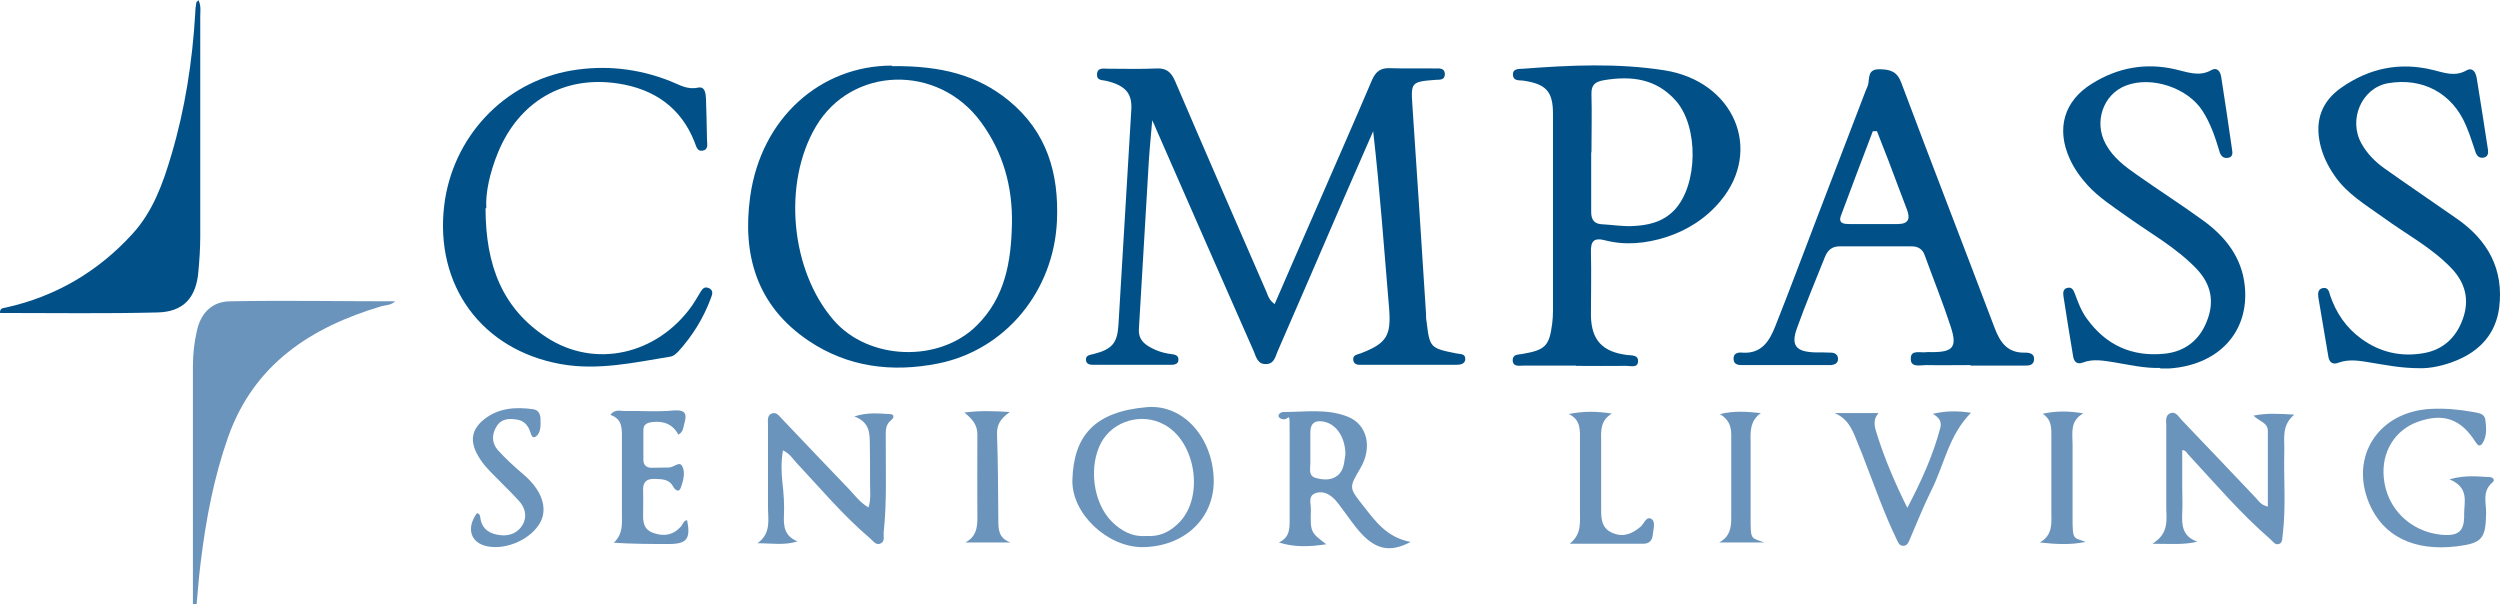 <svg width="120" height="29" viewBox="0 0 120 29" fill="none" xmlns="http://www.w3.org/2000/svg">
<g clip-path="url(#clip0_168_2089)">
<path d="M61.187 14.587C61.841 13.069 62.481 11.612 63.122 10.144C64.027 8.053 64.957 5.962 65.849 3.858C66.037 3.423 66.276 3.248 66.741 3.273C67.457 3.298 68.16 3.273 68.877 3.286C69.078 3.286 69.341 3.248 69.354 3.547C69.354 3.858 69.115 3.821 68.902 3.833C67.733 3.921 67.721 3.958 67.796 5.078C68.022 8.401 68.236 11.737 68.449 15.06C68.449 15.184 68.449 15.309 68.475 15.433C68.625 16.691 68.65 16.715 69.907 16.964C70.083 17.002 70.334 16.964 70.334 17.226C70.334 17.487 70.07 17.512 69.869 17.512H65.409C65.233 17.512 64.994 17.537 64.957 17.288C64.919 17.026 65.158 17.026 65.334 16.952C66.565 16.479 66.778 16.105 66.678 14.811C66.439 11.986 66.238 9.16 65.912 6.298C65.434 7.405 64.944 8.501 64.467 9.609C63.424 12.023 62.381 14.45 61.325 16.865C61.212 17.126 61.162 17.462 60.785 17.475C60.371 17.5 60.295 17.139 60.182 16.865C58.612 13.305 57.054 9.758 55.496 6.198C55.458 6.099 55.42 6.012 55.307 5.775C55.245 6.522 55.182 7.119 55.144 7.729C54.981 10.418 54.83 13.106 54.667 15.794C54.641 16.18 54.817 16.429 55.119 16.616C55.446 16.815 55.797 16.939 56.174 16.989C56.35 17.014 56.589 17.026 56.564 17.288C56.551 17.5 56.338 17.512 56.174 17.512H52.531C52.367 17.512 52.154 17.512 52.129 17.3C52.091 17.039 52.33 17.039 52.505 16.989C53.385 16.765 53.636 16.466 53.687 15.57C53.888 12.135 54.101 8.7 54.302 5.277C54.352 4.481 54.026 4.107 53.109 3.883C52.92 3.833 52.644 3.883 52.656 3.572C52.669 3.224 52.97 3.298 53.184 3.298C53.963 3.298 54.729 3.323 55.508 3.286C55.986 3.261 56.212 3.46 56.4 3.883C57.845 7.256 59.315 10.629 60.785 14.002C60.861 14.189 60.911 14.4 61.187 14.6V14.587Z" fill="#015188"/>
<path d="M42.806 3.174C45.193 3.149 46.927 3.609 48.422 4.829C50.257 6.335 50.834 8.327 50.734 10.604C50.583 13.965 48.271 16.803 45.017 17.45C42.819 17.885 40.695 17.624 38.811 16.355C36.336 14.687 35.619 12.26 36.009 9.434C36.536 5.638 39.414 3.149 42.806 3.149V3.174ZM48.573 10.766C48.611 8.974 48.158 7.318 47.078 5.85C45.017 3.049 40.871 3.174 39.162 6.074C37.554 8.8 37.944 12.982 40.017 15.371C41.688 17.3 45.08 17.425 46.889 15.62C48.246 14.276 48.535 12.558 48.573 10.754V10.766Z" fill="#015188"/>
<path d="M94.583 17.524C93.867 17.524 93.163 17.537 92.447 17.524C92.17 17.524 91.693 17.661 91.718 17.201C91.718 16.765 92.196 16.952 92.484 16.902C92.573 16.89 92.648 16.902 92.736 16.902C93.741 16.902 93.954 16.666 93.64 15.695C93.263 14.537 92.799 13.392 92.384 12.247C92.284 11.961 92.07 11.824 91.756 11.824H88.301C87.924 11.824 87.723 12.023 87.597 12.334C87.145 13.467 86.667 14.6 86.253 15.757C85.951 16.591 86.215 16.89 87.132 16.915C87.383 16.915 87.635 16.915 87.886 16.927C88.062 16.927 88.225 17.014 88.225 17.226C88.225 17.437 88.075 17.5 87.899 17.524H83.627C83.438 17.524 83.225 17.5 83.212 17.25C83.187 16.952 83.426 16.902 83.639 16.927C84.557 16.989 84.933 16.367 85.21 15.67C85.901 13.927 86.554 12.185 87.22 10.442C87.999 8.414 88.778 6.372 89.557 4.344C89.595 4.232 89.67 4.12 89.683 3.995C89.733 3.659 89.683 3.311 90.236 3.323C90.751 3.336 91.065 3.435 91.266 3.983C92.736 7.903 94.256 11.812 95.739 15.732C96.002 16.429 96.354 16.952 97.209 16.927C97.422 16.927 97.661 16.977 97.636 17.263C97.611 17.549 97.372 17.549 97.158 17.549H94.583V17.524ZM90.097 6.298C90.034 6.298 89.972 6.298 89.896 6.298C89.381 7.654 88.866 8.999 88.364 10.355C88.225 10.741 88.527 10.754 88.778 10.754H91.09C91.618 10.754 91.693 10.492 91.542 10.081C91.253 9.31 90.952 8.538 90.663 7.754C90.474 7.256 90.273 6.771 90.085 6.273L90.097 6.298Z" fill="#015188"/>
<path d="M75.649 17.549H73.136C72.922 17.549 72.621 17.624 72.608 17.288C72.608 17.002 72.872 17.026 73.073 16.989C74.179 16.802 74.367 16.603 74.505 15.533C74.53 15.334 74.543 15.122 74.543 14.911V5.464C74.543 4.393 74.216 4.033 73.123 3.871C72.922 3.846 72.646 3.896 72.621 3.609C72.596 3.273 72.922 3.311 73.123 3.298C75.385 3.124 77.646 3.024 79.883 3.373C83.237 3.896 84.632 7.194 82.584 9.646C81.893 10.48 81.001 11.052 79.958 11.388C79.003 11.687 78.023 11.787 77.056 11.538C76.49 11.388 76.352 11.588 76.365 12.11C76.39 13.131 76.365 14.139 76.365 15.16C76.39 16.329 76.918 16.89 78.099 17.039C78.312 17.064 78.639 17.026 78.626 17.338C78.626 17.674 78.275 17.562 78.073 17.562C77.257 17.574 76.44 17.562 75.624 17.562H75.636L75.649 17.549ZM76.377 7.306V10.169C76.377 10.542 76.516 10.754 76.918 10.766C77.382 10.791 77.835 10.866 78.3 10.853C79.066 10.828 79.795 10.679 80.36 10.094C81.516 8.887 81.541 6.074 80.436 4.829C79.493 3.771 78.312 3.634 77.005 3.846C76.566 3.921 76.377 4.07 76.39 4.518C76.415 5.451 76.39 6.385 76.39 7.318L76.377 7.306Z" fill="#015188"/>
<path d="M116.168 17.674C115.238 17.674 114.547 17.524 113.844 17.413C113.303 17.325 112.776 17.213 112.235 17.413C111.959 17.524 111.796 17.375 111.758 17.101C111.595 16.155 111.444 15.222 111.281 14.276C111.255 14.089 111.255 13.878 111.494 13.828C111.758 13.778 111.796 14.002 111.846 14.177C112.135 15.023 112.612 15.732 113.354 16.267C114.246 16.915 115.251 17.139 116.331 16.952C117.274 16.79 117.902 16.193 118.216 15.309C118.543 14.4 118.342 13.591 117.688 12.895C116.733 11.886 115.49 11.239 114.384 10.43C113.555 9.833 112.663 9.31 112.072 8.451C111.733 7.966 111.482 7.455 111.356 6.87C111.117 5.75 111.456 4.854 112.386 4.207C113.718 3.273 115.188 2.962 116.796 3.361C117.311 3.485 117.826 3.697 118.379 3.385C118.681 3.211 118.832 3.46 118.882 3.746C119.07 4.891 119.246 6.037 119.422 7.182C119.447 7.356 119.422 7.53 119.208 7.567C119.007 7.605 118.894 7.48 118.832 7.319C118.681 6.895 118.555 6.447 118.367 6.024C117.713 4.468 116.281 3.709 114.623 3.995C113.366 4.219 112.7 5.738 113.354 6.895C113.617 7.368 114.007 7.767 114.447 8.078C115.603 8.899 116.784 9.696 117.94 10.505C119.422 11.538 120.188 12.932 119.962 14.761C119.799 16.006 119.058 16.828 117.914 17.3C117.286 17.562 116.633 17.686 116.168 17.674Z" fill="#015188"/>
<path d="M103.704 17.661C102.95 17.686 102.209 17.512 101.468 17.388C100.965 17.313 100.475 17.213 99.985 17.4C99.696 17.512 99.546 17.363 99.508 17.089C99.345 16.131 99.194 15.172 99.043 14.201C99.018 14.027 99.043 13.853 99.244 13.816C99.47 13.766 99.533 13.952 99.596 14.102C99.747 14.512 99.897 14.923 100.161 15.284C101.078 16.566 102.335 17.139 103.905 16.977C104.873 16.877 105.576 16.33 105.928 15.421C106.305 14.488 106.142 13.641 105.426 12.894C104.433 11.861 103.177 11.177 102.021 10.343C101.393 9.895 100.739 9.472 100.212 8.899C99.86 8.513 99.558 8.09 99.345 7.617C98.691 6.173 99.068 4.842 100.425 4.008C101.644 3.249 102.976 3 104.395 3.323C104.973 3.448 105.551 3.709 106.154 3.361C106.418 3.211 106.582 3.435 106.619 3.697C106.795 4.842 106.971 5.987 107.134 7.144C107.159 7.318 107.21 7.543 106.921 7.58C106.682 7.605 106.582 7.443 106.531 7.256C106.33 6.584 106.104 5.912 105.715 5.315C105.011 4.219 103.277 3.634 102.046 4.107C100.953 4.518 100.488 5.862 101.078 6.92C101.43 7.567 101.996 7.991 102.586 8.401C103.629 9.136 104.697 9.82 105.727 10.567C106.82 11.351 107.612 12.359 107.75 13.728C107.976 15.931 106.494 17.524 104.132 17.686H103.692V17.661H103.704Z" fill="#015188"/>
<path d="M23.306 9.982C23.306 12.77 24.136 14.824 26.234 16.193C28.558 17.711 31.536 17.027 33.207 14.687C33.333 14.5 33.458 14.301 33.571 14.102C33.684 13.927 33.772 13.703 34.049 13.84C34.275 13.965 34.174 14.164 34.112 14.338C33.76 15.284 33.232 16.13 32.554 16.877C32.453 16.977 32.328 17.089 32.202 17.114C30.455 17.4 28.697 17.798 26.912 17.475C23.118 16.79 20.869 13.703 21.321 9.87C21.711 6.597 24.173 3.945 27.427 3.385C29.036 3.112 30.644 3.286 32.177 3.896C32.591 4.057 32.981 4.319 33.496 4.207C33.835 4.132 33.873 4.468 33.886 4.717C33.911 5.377 33.923 6.049 33.936 6.709C33.936 6.895 34.024 7.169 33.735 7.231C33.458 7.281 33.421 7.02 33.345 6.833C32.692 5.153 31.385 4.269 29.664 4.008C27.051 3.609 24.915 4.879 23.91 7.306C23.508 8.277 23.294 9.285 23.344 9.994H23.306V9.982Z" fill="#015188"/>
<path d="M9.524 0C9.662 0.286 9.612 0.548 9.612 0.784V11.351C9.612 11.911 9.574 12.471 9.524 13.019C9.423 14.276 8.82 14.973 7.551 14.998C5.088 15.06 2.613 15.023 0.151 15.023C-2.312 15.023 0.05 14.985 7.51019e-06 14.96C0.025 14.774 0.176 14.786 0.289 14.761C2.689 14.226 4.712 13.031 6.357 11.227C7.337 10.156 7.815 8.824 8.217 7.468C8.883 5.24 9.235 2.95 9.373 0.622C9.373 0.461 9.398 0.286 9.423 0.124C9.423 0.1 9.473 0.075 9.536 0L9.524 0Z" fill="#015188"/>
<path d="M9.26 28.987V17.562C9.26 17.002 9.323 16.442 9.448 15.894C9.624 15.047 10.164 14.475 11.031 14.463C13.657 14.413 16.296 14.463 18.972 14.463C18.758 14.662 18.52 14.637 18.306 14.699C14.926 15.707 12.2 17.475 10.956 20.96C10.265 22.914 9.888 24.918 9.637 26.959C9.549 27.643 9.498 28.34 9.436 29.025C9.373 29.025 9.323 29.012 9.26 29.012V28.987Z" fill="#6A94BC"/>
<path d="M108.856 24.332V20.686C108.856 20.288 108.466 20.238 108.165 19.951C108.83 19.814 109.408 19.864 110.125 19.902C109.509 20.424 109.66 21.034 109.647 21.619C109.609 22.963 109.735 24.308 109.572 25.652C109.547 25.814 109.572 26.025 109.421 26.1C109.207 26.2 109.094 25.976 108.956 25.863C107.536 24.631 106.318 23.2 105.049 21.831C104.961 21.744 104.923 21.607 104.747 21.607V23.374C104.747 23.785 104.772 24.208 104.747 24.619C104.722 25.204 104.747 25.751 105.476 26C104.81 26.162 104.157 26.1 103.315 26.1C104.169 25.577 103.968 24.88 103.981 24.245V20.449C103.981 20.225 103.918 19.939 104.169 19.839C104.433 19.727 104.571 20.001 104.722 20.163C105.916 21.408 107.109 22.665 108.29 23.909C108.428 24.059 108.529 24.245 108.843 24.308V24.332H108.856Z" fill="#6A94BC"/>
<path d="M37.579 21.632C37.491 22.167 37.504 22.665 37.554 23.138C37.617 23.673 37.655 24.208 37.63 24.743C37.604 25.279 37.667 25.739 38.283 25.988C37.642 26.187 37.026 26.075 36.361 26.075C37.052 25.577 36.851 24.893 36.863 24.258V20.4C36.863 20.2 36.813 19.939 37.039 19.852C37.278 19.752 37.416 19.989 37.554 20.126C38.635 21.258 39.703 22.391 40.783 23.511C41.047 23.797 41.286 24.121 41.688 24.358C41.826 23.922 41.751 23.511 41.763 23.113C41.763 22.515 41.763 21.906 41.751 21.308C41.751 20.785 41.738 20.263 41.009 19.989C41.663 19.777 42.19 19.852 42.718 19.877C42.944 19.877 42.919 20.064 42.768 20.175C42.492 20.387 42.517 20.686 42.517 20.972C42.505 22.503 42.58 24.034 42.416 25.565C42.404 25.739 42.479 25.976 42.291 26.075C42.052 26.212 41.914 25.963 41.763 25.839C40.469 24.743 39.389 23.449 38.233 22.217C38.044 22.018 37.893 21.744 37.554 21.607L37.579 21.632Z" fill="#6A94BC"/>
<path d="M67.708 26.013C66.866 26.461 66.251 26.399 65.648 25.901C65.246 25.565 64.944 25.129 64.642 24.718C64.466 24.482 64.303 24.245 64.115 24.021C63.863 23.748 63.549 23.549 63.172 23.66C62.758 23.797 62.934 24.183 62.921 24.47C62.896 25.552 62.909 25.552 63.662 26.125C62.846 26.249 62.13 26.274 61.388 26.038C61.916 25.789 61.903 25.366 61.903 24.918V20.872C61.903 19.528 61.916 20.238 61.526 20.113C61.439 20.088 61.325 20.014 61.388 19.889C61.426 19.827 61.526 19.777 61.589 19.777C62.632 19.777 63.688 19.603 64.693 20.001C65.635 20.375 65.886 21.482 65.296 22.478C64.755 23.399 64.743 23.399 65.409 24.245C65.999 24.992 66.54 25.789 67.708 26.013ZM64.58 21.818C64.58 21.034 64.177 20.387 63.587 20.25C63.16 20.151 62.896 20.275 62.896 20.761V22.242C62.896 22.491 62.795 22.839 63.147 22.939C63.499 23.038 63.901 23.076 64.215 22.814C64.529 22.553 64.517 22.154 64.58 21.806V21.818Z" fill="#6A94BC"/>
<path d="M58.26 23.063C58.272 24.905 56.828 26.249 54.83 26.262C53.159 26.262 51.425 24.656 51.475 23.026C51.538 20.922 52.531 19.752 55.069 19.541C56.84 19.404 58.235 21.059 58.26 23.063ZM55.018 25.727C55.672 25.776 56.187 25.515 56.627 25.054C57.808 23.81 57.393 21.184 55.873 20.375C54.817 19.802 53.448 20.188 52.87 21.221C52.242 22.354 52.455 24.133 53.372 25.042C53.812 25.478 54.34 25.776 55.006 25.727H55.018Z" fill="#6A94BC"/>
<path d="M117.6 23.001C118.367 22.789 118.945 22.876 119.51 22.901C119.636 22.901 119.786 23.026 119.648 23.15C119.121 23.573 119.347 24.146 119.334 24.656C119.309 25.863 119.133 26.075 117.927 26.224C115.866 26.473 114.384 25.739 113.718 24.158C112.776 21.905 114.17 19.765 116.658 19.628C117.349 19.59 118.04 19.653 118.718 19.777C118.957 19.827 119.259 19.839 119.296 20.151C119.347 20.536 119.384 20.947 119.146 21.296C119.02 21.47 118.92 21.358 118.819 21.208C118.128 20.113 117.286 19.814 116.08 20.238C114.962 20.623 114.296 21.694 114.422 22.938C114.56 24.395 115.678 25.502 117.148 25.664C118.015 25.751 118.304 25.515 118.279 24.656C118.279 24.084 118.53 23.411 117.588 23.013L117.6 23.001Z" fill="#6A94BC"/>
<path d="M91.555 24.37C92.208 23.125 92.786 21.868 93.138 20.524C93.213 20.225 93.062 20.026 92.774 19.864C93.414 19.715 93.98 19.715 94.608 19.814C93.54 20.885 93.326 22.304 92.711 23.523C92.334 24.283 92.02 25.079 91.68 25.863C91.618 26.013 91.555 26.2 91.354 26.2C91.153 26.2 91.103 26.013 91.027 25.863C90.437 24.644 89.997 23.374 89.507 22.117C89.419 21.881 89.331 21.644 89.231 21.42C88.979 20.81 88.803 20.138 88.062 19.827H90.173C89.859 20.175 89.997 20.536 90.11 20.897C90.487 22.08 90.977 23.225 91.555 24.382V24.37Z" fill="#6A94BC"/>
<path d="M32.566 20.872C32.302 20.362 31.85 20.188 31.285 20.262C31.046 20.3 30.883 20.375 30.883 20.636V22.067C30.883 22.316 31.021 22.453 31.272 22.453C31.523 22.453 31.812 22.441 32.089 22.441C32.365 22.441 32.617 22.105 32.755 22.391C32.906 22.689 32.792 23.088 32.679 23.411C32.579 23.673 32.403 23.511 32.315 23.362C32.127 23.001 31.8 23.001 31.448 22.988C31.008 22.963 30.845 23.162 30.87 23.586C30.883 23.934 30.87 24.295 30.87 24.644C30.858 25.067 30.895 25.428 31.385 25.59C31.9 25.764 32.328 25.677 32.692 25.266C32.78 25.166 32.805 24.992 32.981 24.967C33.157 25.851 32.981 26.112 32.114 26.112C31.247 26.112 30.367 26.112 29.463 26.05C29.915 25.627 29.852 25.129 29.852 24.644V21.034C29.852 20.561 29.878 20.113 29.3 19.914C29.513 19.615 29.79 19.74 30.016 19.727C30.795 19.715 31.574 19.777 32.34 19.702C32.956 19.653 32.968 19.926 32.843 20.35C32.792 20.524 32.805 20.723 32.566 20.86V20.872Z" fill="#6A94BC"/>
<path d="M22.904 24.631C23.068 24.681 23.043 24.818 23.068 24.93C23.168 25.44 23.558 25.639 24.023 25.689C24.475 25.739 24.877 25.565 25.091 25.179C25.317 24.781 25.204 24.358 24.902 24.034C24.538 23.636 24.148 23.262 23.771 22.876C23.457 22.565 23.156 22.254 22.942 21.868C22.54 21.171 22.628 20.611 23.256 20.113C23.947 19.578 24.751 19.528 25.581 19.64C25.857 19.678 25.945 19.889 25.945 20.138C25.945 20.387 25.983 20.748 25.731 20.947C25.555 21.084 25.493 20.86 25.455 20.736C25.354 20.437 25.178 20.213 24.864 20.151C24.475 20.076 24.085 20.076 23.847 20.449C23.595 20.835 23.595 21.258 23.897 21.607C24.274 22.017 24.689 22.403 25.116 22.764C25.97 23.486 26.297 24.333 25.957 25.03C25.543 25.851 24.349 26.411 23.394 26.224C22.59 26.063 22.364 25.366 22.892 24.631H22.904Z" fill="#6A94BC"/>
<path d="M75.284 19.877C76.001 19.727 76.666 19.74 77.37 19.852C76.842 20.163 76.842 20.623 76.855 21.109V24.519C76.855 24.98 76.918 25.39 77.42 25.59C77.935 25.801 78.35 25.614 78.739 25.291C78.915 25.154 79.016 24.743 79.28 24.917C79.481 25.054 79.355 25.428 79.33 25.689C79.305 25.95 79.154 26.1 78.878 26.1H75.347C75.95 25.614 75.825 25.042 75.837 24.507V21.159C75.837 20.661 75.9 20.151 75.284 19.864V19.877Z" fill="#6A94BC"/>
<path d="M98.038 19.864C98.691 19.715 99.307 19.727 99.998 19.839C99.344 20.213 99.483 20.785 99.483 21.333V24.818C99.483 25.975 99.52 25.776 100.111 26.013C99.382 26.162 98.679 26.125 97.912 26.038C98.553 25.677 98.465 25.104 98.465 24.556V20.947C98.465 20.549 98.49 20.15 98.05 19.864H98.038Z" fill="#6A94BC"/>
<path d="M46.337 26.038C46.839 25.776 46.914 25.353 46.914 24.893C46.914 23.548 46.902 22.204 46.914 20.86C46.914 20.424 46.713 20.138 46.286 19.802C47.053 19.703 47.668 19.727 48.472 19.777C47.995 20.113 47.844 20.412 47.857 20.848C47.907 22.204 47.907 23.573 47.92 24.942C47.92 25.39 47.92 25.839 48.51 26.038H46.324H46.337Z" fill="#6A94BC"/>
<path d="M82.521 26.038C83.011 25.776 83.099 25.366 83.099 24.905V20.872C83.099 20.449 82.974 20.126 82.559 19.877C83.25 19.703 83.866 19.765 84.519 19.827C84.016 20.188 84.016 20.673 84.029 21.171C84.029 22.366 84.029 23.573 84.029 24.768C84.029 25.963 84.029 25.789 84.682 26.038H82.509H82.521Z" fill="#6A94BC"/>
</g>
<defs>
<clipPath id="clip0_168_2089">
<rect width="120" height="29" fill="white"/>
</clipPath>
</defs>
</svg>

